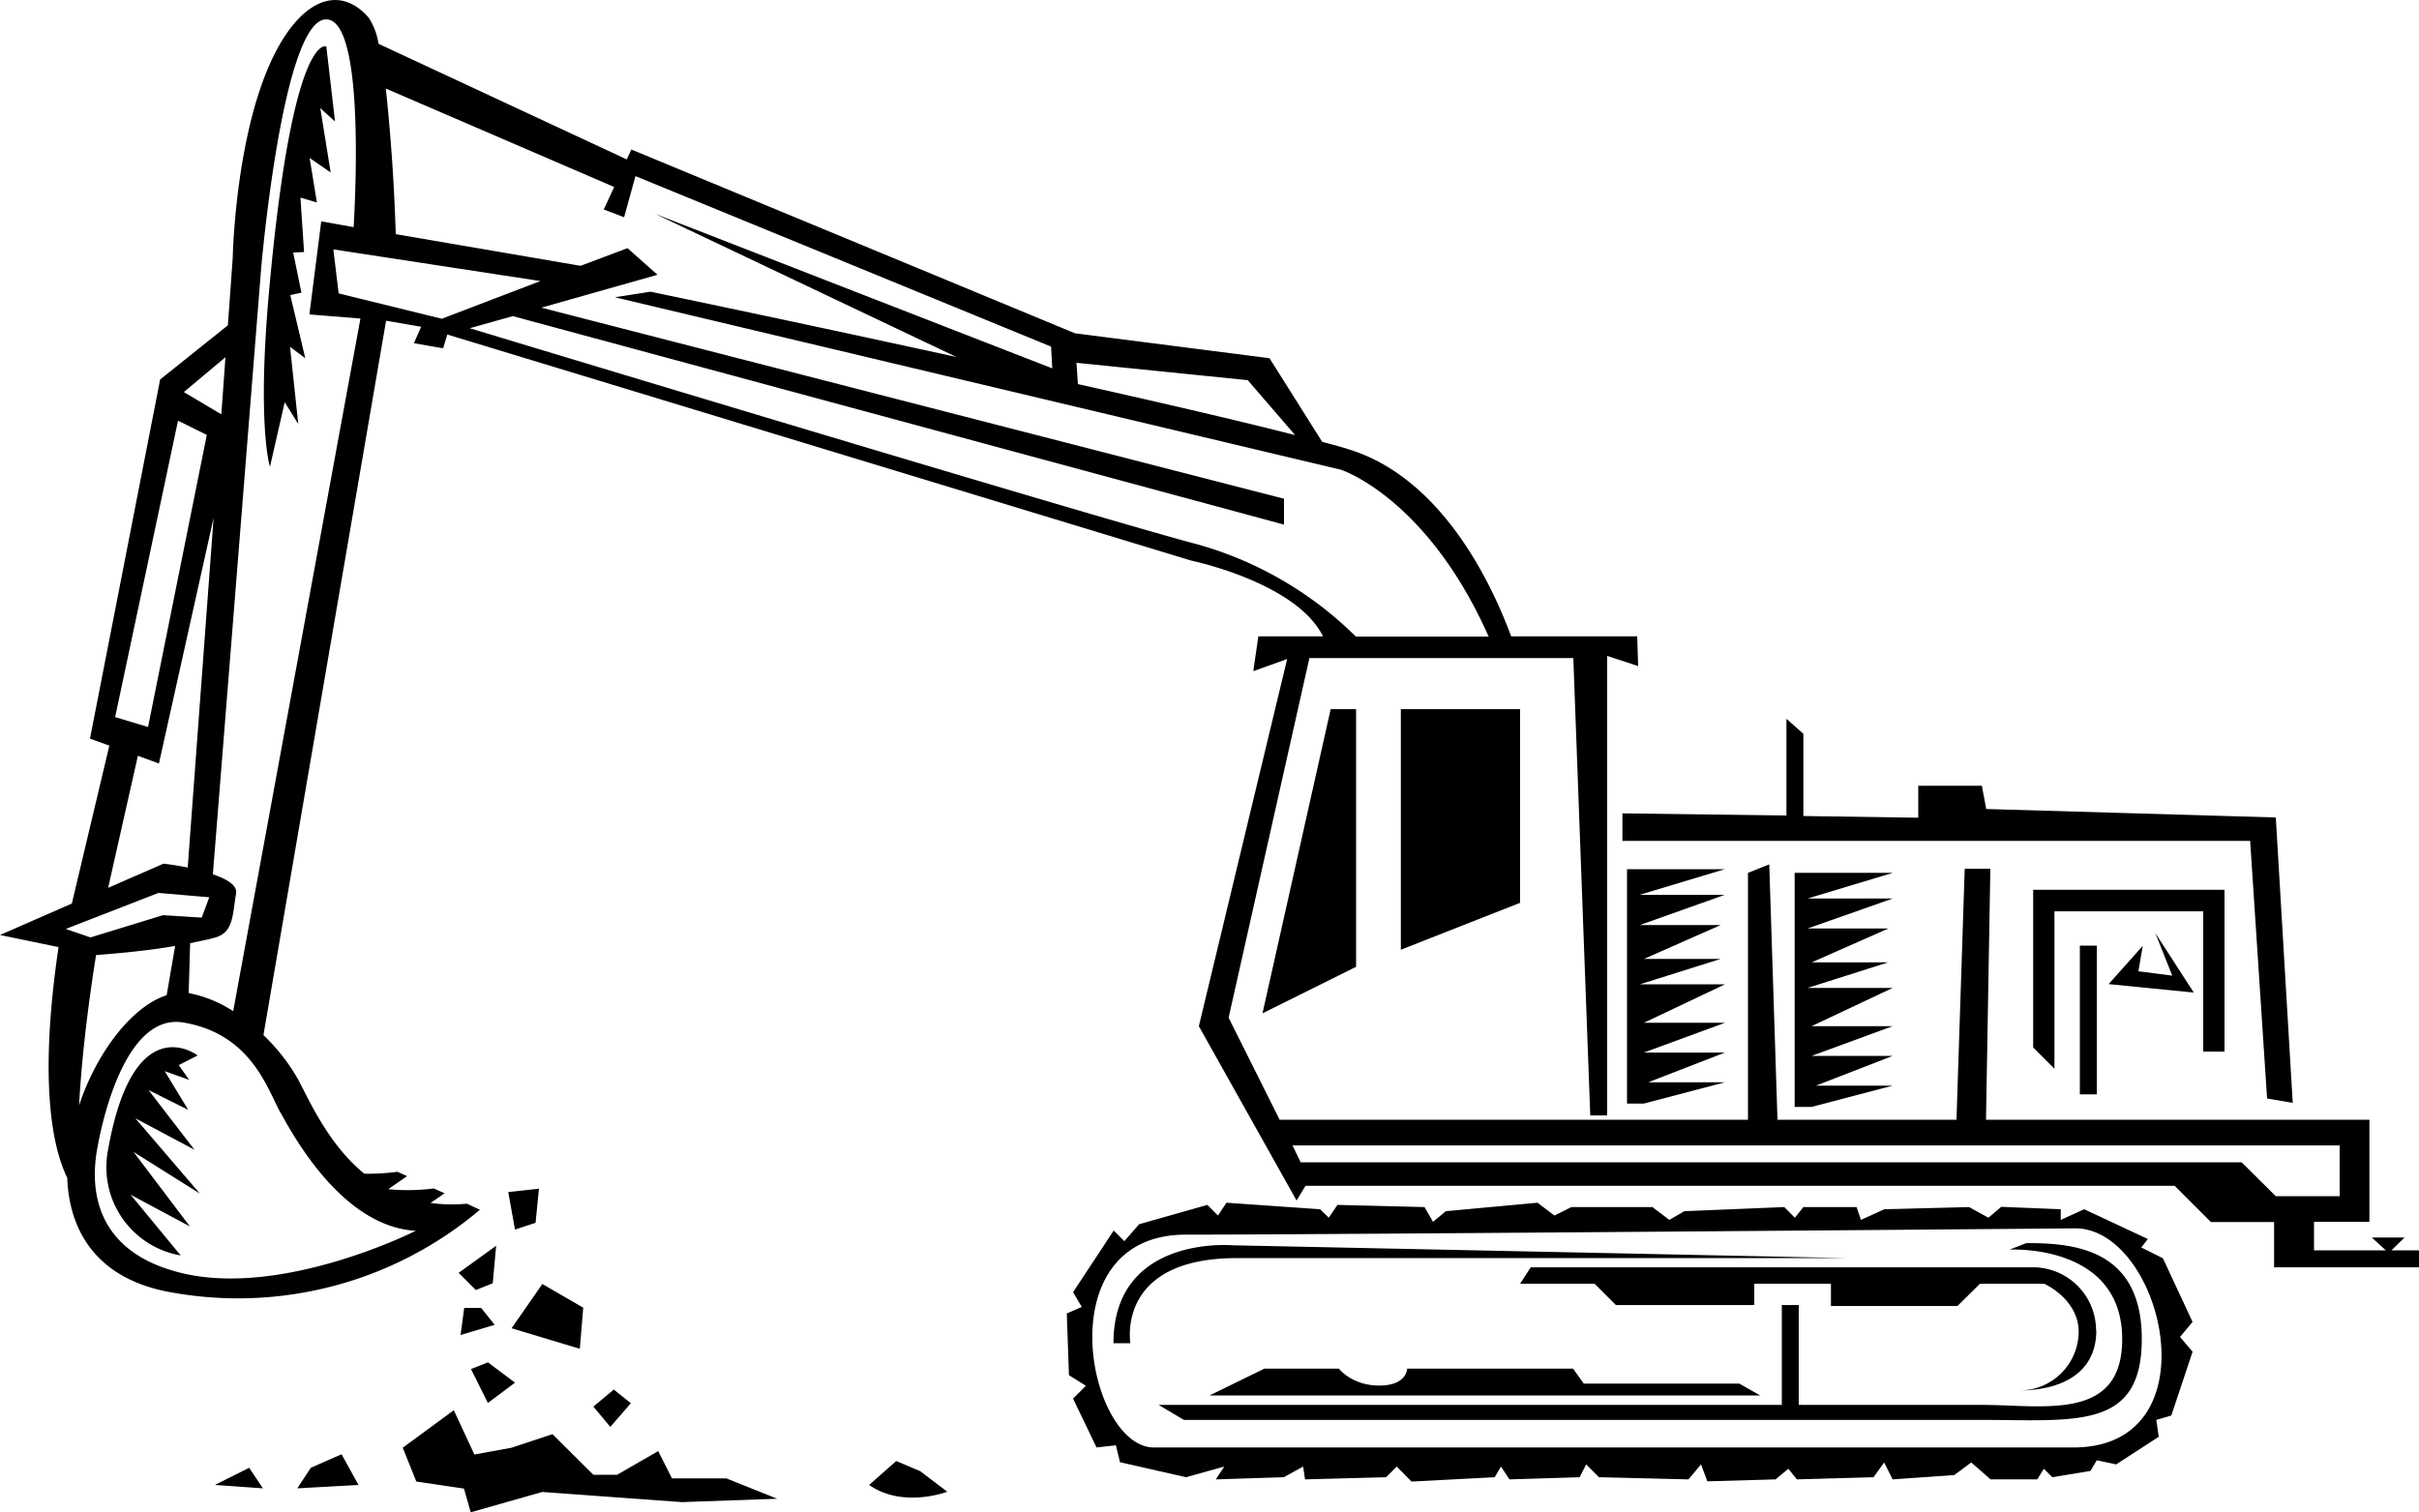 <svg xmlns="http://www.w3.org/2000/svg" width="960" height="600.223" viewBox="0 0 10 6.252" shape-rendering="geometricPrecision" text-rendering="geometricPrecision" image-rendering="optimizeQuality" fill-rule="evenodd" clip-rule="evenodd"><path d="M6.706 3.477h2.596l.07 1.065.106.018-.07-1.18-1.197-.035-.018-.096H7.93v.132l-.475-.007v-.34l-.07-.062v.4l-.678-.009v.114zm-1.1.52V2.932h-.105L5.219 4.19l.388-.193zm.185-.07l.493-.194v-.801h-.493v.994zm.935-.332v.968h.07l.335-.088h-.317l.317-.123h-.335l.335-.123h-.335l.335-.159h-.352l.334-.105h-.317l.317-.14h-.334L7.13 3.7h-.352l.352-.106h-.405zm.693.014v.968h.07l.335-.088h-.317l.317-.123h-.335l.335-.123h-.335l.335-.158h-.352l.334-.106H7.49l.317-.14h-.334l.352-.124h-.352l.352-.106h-.405zm1.777.74v-.67h-.791v.652l.088.088v-.651h.615v.58h.088zm-.528.175V3.91h-.07v.615h.07zm.049-.455l.352.035-.159-.246.07.176-.14-.018.018-.105-.141.158zm1.17 1.1l.053-.052h-.135l.058.053h-.297v-.118h.229V4.63H8.21l.018-1.038h-.106L8.088 4.63h-.74l-.034-1.056-.088.035V4.63H5.29l-.211-.422.334-1.487h1.091l.07 1.891h.07v-1.9l.128.042-.004-.123h-.521c-.084-.227-.29-.656-.671-.773-.03-.01-.068-.02-.11-.031l-.218-.346-.804-.103L2.61.618l-.019.041L1.565.181a.282.282 0 0 0-.04-.107c-.089-.104-.213-.108-.33.05-.221.302-.233.943-.233.943l-.02.278-.28.224-.29 1.485.08.029-.155.653-.297.13.242.05c-.084.57-.022.836.036.954.008.223.125.421.432.474a1.548 1.548 0 0 0 1.274-.342l-.054-.025a.66.66 0 0 1-.15-.003l.058-.04-.045-.02a.833.833 0 0 1-.188.003l.078-.054-.04-.018a.899.899 0 0 1-.137.008c-.143-.117-.22-.287-.27-.383a.783.783 0 0 0-.147-.19l.507-2.954.145.025-.03.068.121.021.017-.057 3.076.935s.434.09.544.313h-.267l-.021.144.14-.05-.365 1.518.404.721.037-.061H8.99l.15.15h.261v.187H10v-.07h-.113zM5.16 1.574l.194.225c-.226-.058-.55-.133-.898-.211L4.45 1.5l.71.072zM.932 1.477l-.017.236-.155-.092.172-.144zm-.197.262l.12.059-.243 1.208-.136-.041.26-1.226zM.57 3.125l.087.032.226-1.016-.107 1.446c-.055-.011-.1-.016-.1-.016l-.229.1.123-.546zm-.298.716l.383-.149.21.018-.031.084-.16-.01-.3.092-.102-.035zm.124.108s.2-.014.328-.038l-.035.204C.547 4.16.4 4.35.327 4.57c.013-.252.055-.528.07-.62zm.763.65c.055.1.259.474.56.49 0 0-.57.288-.994.168-.323-.09-.354-.328-.324-.502.03-.173.133-.566.358-.527.278.047.346.273.4.372zm-.195-.418a.52.52 0 0 0-.184-.075L.786 3.9c.047-.01.086-.018.105-.024.075-.022.07-.095.085-.182.006-.034-.04-.06-.096-.079l.2-2.51S1.168.085 1.347.08c.153-.004.126.664.115.859L1.328.915l-.049.385.211.017-.526 2.864zm.863-2.863L1.4 1.213l-.022-.182.856.131-.408.156zm3.128.934c-.36-.094-2.495-.738-3.013-.895l.178-.05 3.188.862v-.107l-3.07-.79.48-.136-.124-.11-.194.073-.764-.131a8.024 8.024 0 0 0-.041-.602l.944.407-.043.093.084.032.047-.17 1.718.705.005.09L2.708.884l1.246.592c-.71-.155-1.265-.27-1.265-.27l-.147.023 3.001.713s.355.114.611.69h-.549a1.51 1.51 0 0 0-.65-.38zm4.312 2.554h-3.89l-.034-.07h4.329v.21h-.264l-.141-.14zm-7.138.278l.085-.028.014-.141-.127.014.028.155zm-.162.25l.07-.028.014-.155-.155.112.07.07zm.43.243l.014-.17-.169-.098-.127.183.282.085zm-.45.084l.07.14.112-.084-.112-.084-.07.028zm.83.45L2.721 6l-.17.098h-.098l-.169-.168-.169.056-.154.028-.085-.183-.211.155.056.14.197.029.028.098.296-.084.577.042.394-.014-.21-.084h-.226zm-.24-.365l-.084.07.07.084.085-.098-.07-.056zm-1.252.323l-.056.085.253-.014-.07-.127-.127.056zm.704-.661h-.07l-.015.112.141-.042-.056-.07zM.89 6.14l.197.014-.057-.085-.14.07zm2.815-.099l-.112.099c.14.098.323.028.323.028l-.112-.085-.099-.042zM.558 4.623l.246.131-.19-.247.164.082-.097-.16.101.036-.043-.061.078-.04s-.268-.207-.372.4a.37.37 0 0 0 .302.427L.54 4.94l.245.131-.233-.308.274.172-.268-.313zM1.2 1.22l.046-.01-.034-.166.045-.002-.015-.225.068.02-.03-.184.087.06-.043-.266.061.055-.036-.31s-.14-.068-.237 1.015c-.05.557.004.723.004.723l.061-.267.056.09-.034-.319.063.047L1.2 1.22zM8.94 5.202l-.088-.044.027-.035L8.616 5l-.097.044V5l-.246-.01-.053.045-.08-.044L7.79 5l-.097.044-.018-.053h-.22l-.035.044-.044-.044-.413.017-.062.036-.07-.053h-.335l-.07.035-.07-.053-.379.035-.053.044-.035-.061-.36-.009-.036.053L5.457 5l-.387-.027-.035.053-.044-.044-.282.08-.061.07-.044-.044-.168.255.036.061-.062.027.009.255.07.044-.053.053.097.202.08-.009.017.07.273.062.158-.044-.035.053.281-.009.08-.044.008.053.335-.009.044-.044.061.062.344-.018.026-.044.035.053.29-.009.027-.053.053.053.37.009.052-.062.026.07.282-.008.053-.044.035.044.317-.009.044-.061.035.07.255-.018.07-.052.08.07h.193l.027-.044.035.035.158-.026.026-.044.08.017.176-.114-.01-.07.062-.018.088-.264-.052-.061.052-.062-.123-.264zm-.37.783h-3.8c-.273 0-.449-.88.132-.88.58 0 3.677-.026 3.677-.026.361 0 .581.906-.008.906zm-.932-.783l-2.543-.053s-.492-.044-.492.405h.07s-.062-.352.44-.352h2.525zm-1.09.52l-.045-.063h-.686s0 .07-.115.07c-.114 0-.167-.07-.167-.07h-.308L5 5.77h2.277l-.087-.049h-.642zm2.117-.22a.261.261 0 0 0-.261-.262H6.328l-.044.068h.308l.088.088h.572v-.088h.317V5.4h.523l.093-.092h.266c.08.04.142.112.142.197a.244.244 0 0 1-.243.244c.144 0 .316-.054.316-.248zm-.288-.362l-.07.027s.466-.027.466.37c0 .342-.325.272-.58.272h-.757v-.413h-.07v.413H4.79l.104.062h3.29c.396 0 .67.044.67-.335 0-.378-.291-.396-.476-.396z"/></svg>